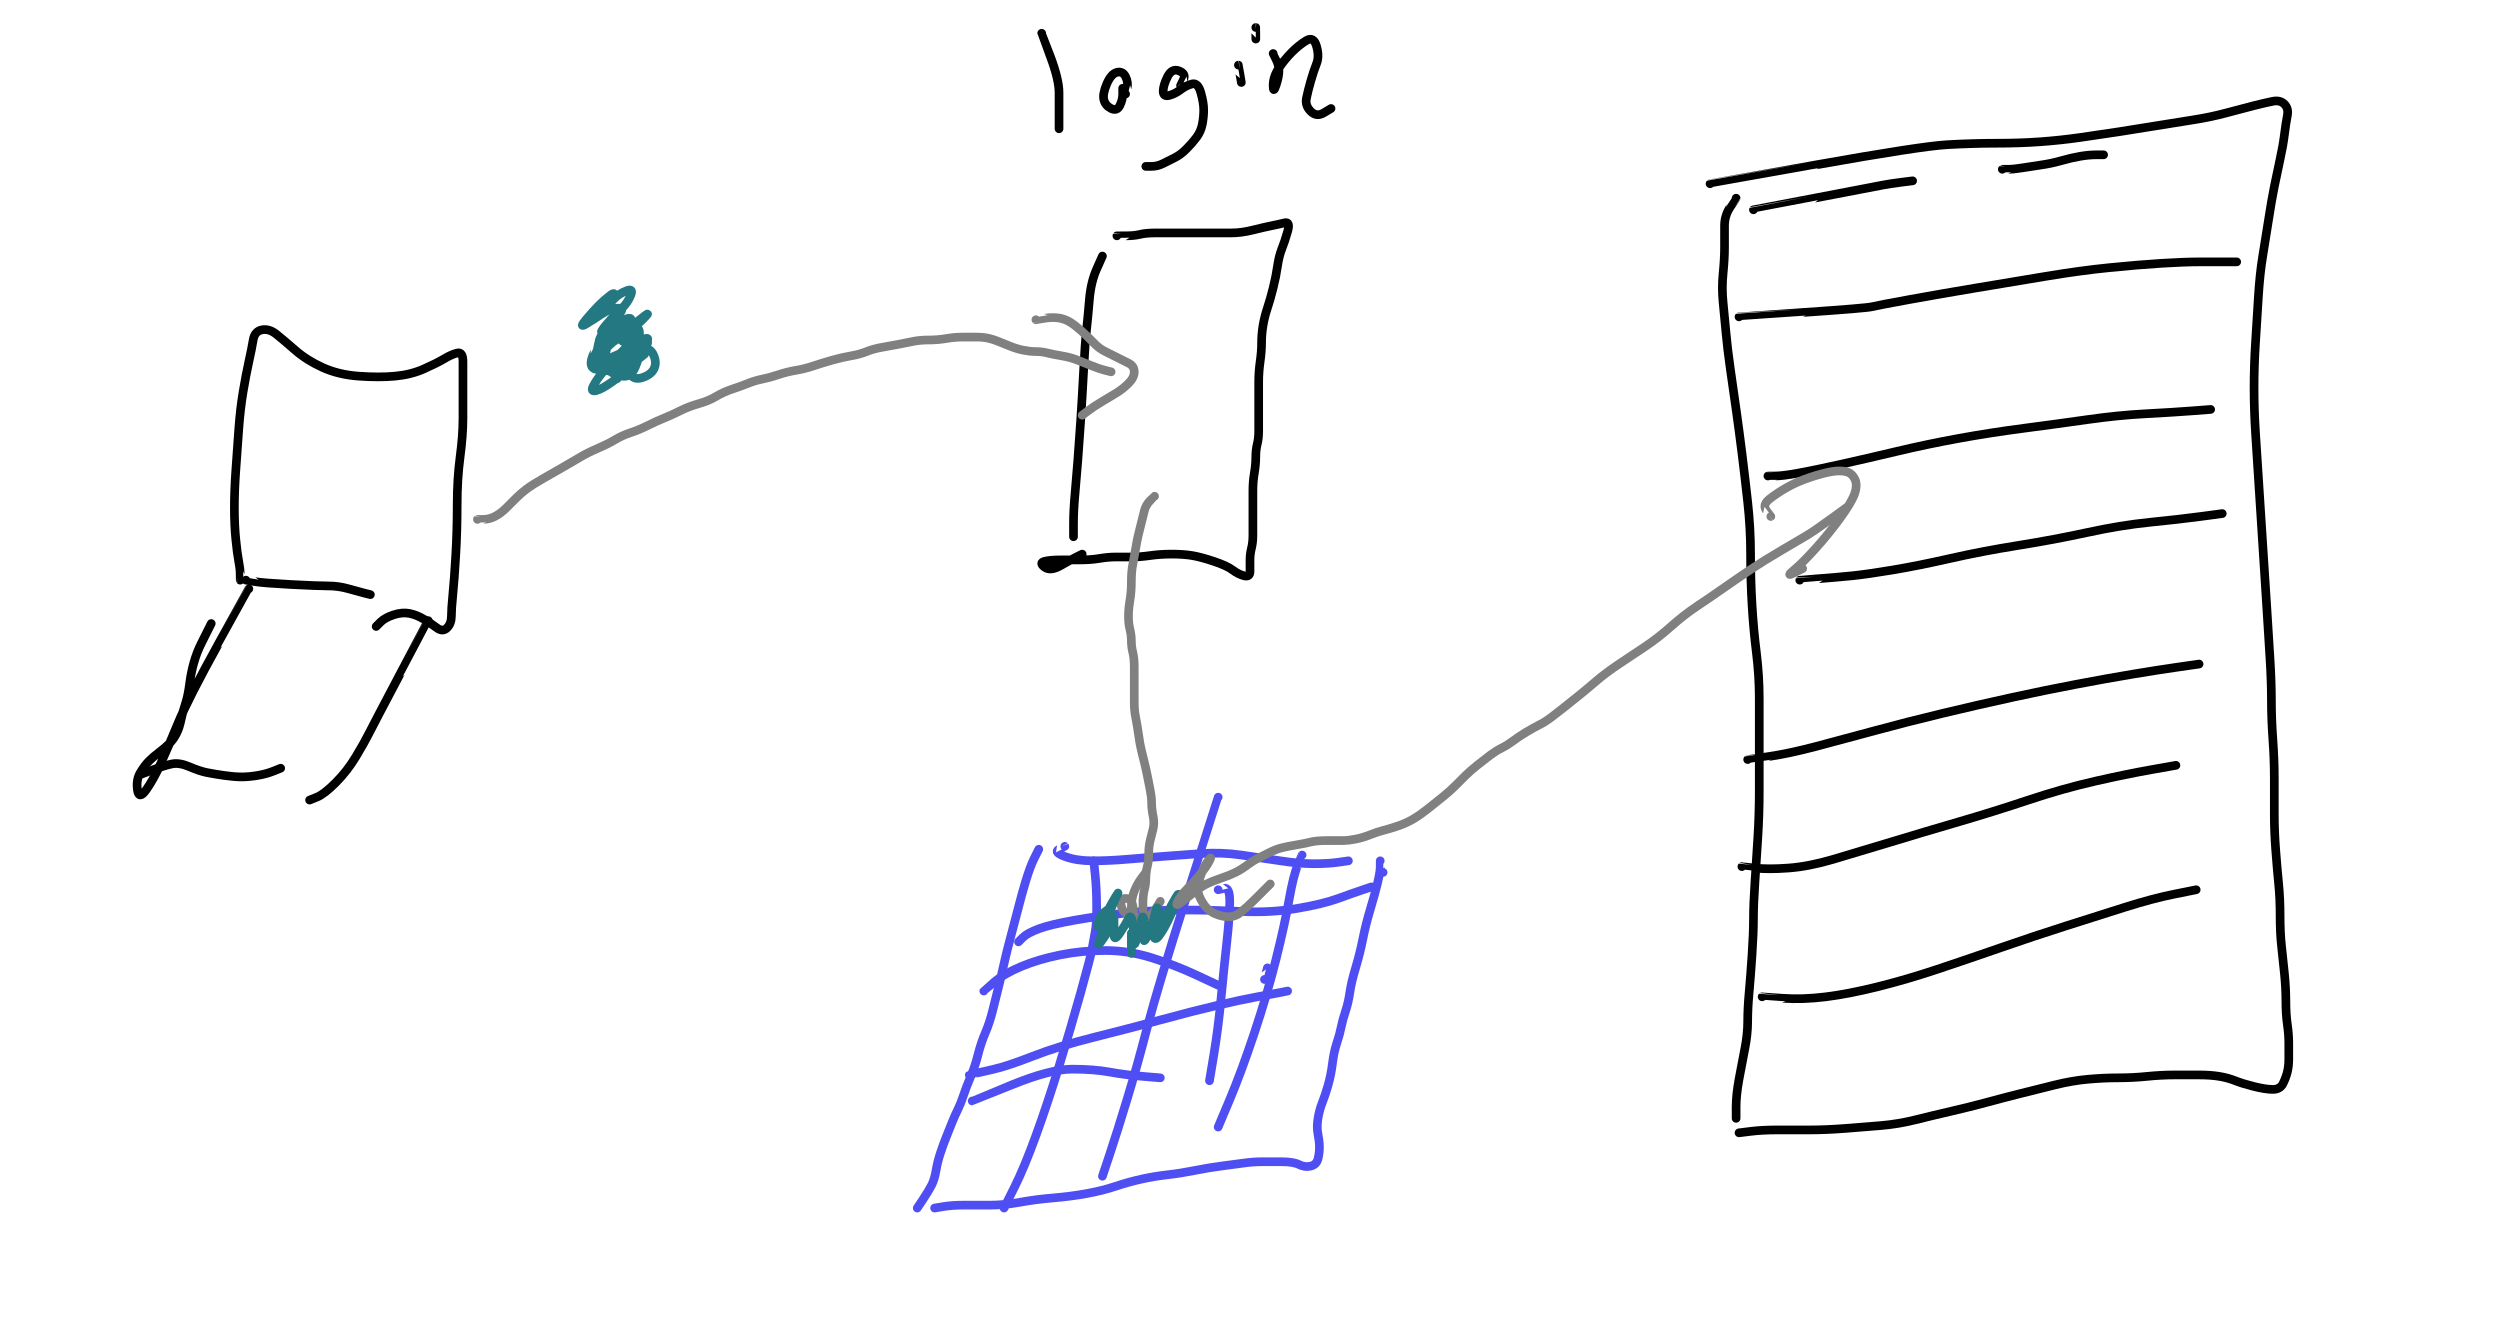 <?xml version="1.0" encoding="UTF-8" standalone="no" ?>
<!DOCTYPE svg PUBLIC "-//W3C//DTD SVG 1.1//EN" "http://www.w3.org/Graphics/SVG/1.1/DTD/svg11.dtd">
<svg xmlns="http://www.w3.org/2000/svg" xmlns:xlink="http://www.w3.org/1999/xlink" version="1.1" width="864" height="456" viewBox="0 0 864 456" xml:space="preserve">
<desc>Created with Fabric.js 4.3.1</desc>
<defs>
</defs>
<g transform="matrix(1 0 0 1 66.6 239.56)"  >
<path style="stroke: rgb(0,0,0); stroke-width: 3; stroke-dasharray: none; stroke-linecap: round; stroke-dashoffset: 0; stroke-linejoin: round; stroke-miterlimit: 10; fill: none; fill-rule: nonzero; opacity: 1;"  transform=" translate(-66.6, -239.56)" d="M 86.003 203.497 Q 86 203.5 75.5 222.5 Q 65 241.5 61.5 250 Q 58 258.5 55.5 264 Q 53 269.5 50.5 273 Q 48 276.5 47.5 273 Q 47 269.5 48.5 267 Q 50 264.5 51.5 263 Q 53 261.5 55 260 Q 57 258.5 58.5 257 Q 60 255.5 61 253.5 Q 62 251.5 62.5 249 Q 63 246.5 64 243.5 Q 65 240.5 65.5 236.5 Q 66 232.5 67 229 Q 68 225.5 69.5 222.5 Q 71 219.5 72 217.5 L 73.003 215.497" stroke-linecap="round" />
</g>
<g transform="matrix(1 0 0 1 127.5 245.5)"  >
<path style="stroke: rgb(0,0,0); stroke-width: 3; stroke-dasharray: none; stroke-linecap: round; stroke-dashoffset: 0; stroke-linejoin: round; stroke-miterlimit: 10; fill: none; fill-rule: nonzero; opacity: 1;"  transform=" translate(-127.5, -245.5)" d="M 148.003 214.497 Q 148 214.5 138.5 232.5 Q 129 250.5 127.5 253.5 Q 126 256.5 123 261.5 Q 120 266.5 116 270.5 Q 112 274.5 109.5 275.5 L 106.997 276.503" stroke-linecap="round" />
</g>
<g transform="matrix(1 0 0 1 73 266.1)"  >
<path style="stroke: rgb(0,0,0); stroke-width: 3; stroke-dasharray: none; stroke-linecap: round; stroke-dashoffset: 0; stroke-linejoin: round; stroke-miterlimit: 10; fill: none; fill-rule: nonzero; opacity: 1;"  transform=" translate(-73, -266.1)" d="M 48.997 267.503 Q 49 267.5 53 266 Q 57 264.5 59.5 264 Q 62 263.5 65.5 265 Q 69 266.5 71.5 267 Q 74 267.5 77.5 268 Q 81 268.5 83.5 268.5 Q 86 268.5 89 268 Q 92 267.5 94.5 266.5 L 97.003 265.497" stroke-linecap="round" />
</g>
<g transform="matrix(1 0 0 1 106.5 203)"  >
<path style="stroke: rgb(0,0,0); stroke-width: 3; stroke-dasharray: none; stroke-linecap: round; stroke-dashoffset: 0; stroke-linejoin: round; stroke-miterlimit: 10; fill: none; fill-rule: nonzero; opacity: 1;"  transform=" translate(-106.5, -203)" d="M 84.997 200.497 Q 85 200.5 88 201 Q 91 201.5 100.5 202 Q 110 202.5 113.5 202.5 Q 117 202.5 120.5 203.5 Q 124 204.5 126 205 L 128.003 205.503" stroke-linecap="round" />
</g>
<g transform="matrix(1 0 0 1 120.5 165.92)"  >
<path style="stroke: rgb(0,0,0); stroke-width: 3; stroke-dasharray: none; stroke-linecap: round; stroke-dashoffset: 0; stroke-linejoin: round; stroke-miterlimit: 10; fill: none; fill-rule: nonzero; opacity: 1;"  transform=" translate(-120.5, -165.92)" d="M 83.003 200.503 Q 83 200.5 83 198.5 Q 83 196.5 82.5 194 Q 82 191.5 81.5 186.5 Q 81 181.5 81 175.5 Q 81 169.5 81.5 162.5 Q 82 155.5 82.5 148.5 Q 83 141.5 84 135.5 Q 85 129.5 86 125 Q 87 120.5 87.5 117.5 Q 88 114.5 90.5 114 Q 93 113.5 95.5 115.5 Q 98 117.5 102 121 Q 106 124.5 111.5 127 Q 117 129.5 124 130 Q 131 130.5 136.5 130 Q 142 129.5 146.5 127.5 Q 151 125.5 153.5 124 Q 156 122.5 158 122 Q 160 121.5 160 125 Q 160 128.5 160 133.5 Q 160 138.5 160 144.5 Q 160 150.5 159 158 Q 158 165.5 158 174.5 Q 158 183.5 157.5 192 Q 157 200.5 156.5 205.5 Q 156 210.5 156 213 Q 156 215.5 154.5 217 Q 153 218.5 151 217 Q 149 215.5 146.5 214 Q 144 212.5 141.5 212 Q 139 211.5 136 212.5 Q 133 213.5 131.5 215 L 129.997 216.503" stroke-linecap="round" />
</g>
<g transform="matrix(1 0 0 1 376 137)"  >
<path style="stroke: rgb(0,0,0); stroke-width: 3; stroke-dasharray: none; stroke-linecap: round; stroke-dashoffset: 0; stroke-linejoin: round; stroke-miterlimit: 10; fill: none; fill-rule: nonzero; opacity: 1;"  transform=" translate(-376, -137)" d="M 381.003 88.497 Q 381 88.5 379 93 Q 377 97.5 376.5 103.5 Q 376 109.5 375.5 114 Q 375 118.5 374.5 128 Q 374 137.5 373.5 145 Q 373 152.5 372.5 159 Q 372 165.5 371.5 171 Q 371 176.5 371 181 L 371 185.503" stroke-linecap="round" />
</g>
<g transform="matrix(1 0 0 1 402.58 138.02)"  >
<path style="stroke: rgb(0,0,0); stroke-width: 3; stroke-dasharray: none; stroke-linecap: round; stroke-dashoffset: 0; stroke-linejoin: round; stroke-miterlimit: 10; fill: none; fill-rule: nonzero; opacity: 1;"  transform=" translate(-402.58, -138.02)" d="M 385.997 81.503 Q 386 81.5 389 81.5 Q 392 81.5 394 81 Q 396 80.5 399.5 80.5 Q 403 80.5 405 80.5 Q 407 80.5 411 80.5 Q 415 80.5 418.5 80.5 Q 422 80.5 425.5 80.5 Q 429 80.5 433 79.5 Q 437 78.5 439.5 78 Q 442 77.5 444 77 Q 446 76.5 445 80 Q 444 83.5 443 86 Q 442 88.5 441.5 92 Q 441 95.5 440 99.5 Q 439 103.5 438 106.5 Q 437 109.5 436.5 112.5 Q 436 115.5 436 118.5 Q 436 121.5 435.5 125 Q 435 128.5 435 132 Q 435 135.5 435 138.5 Q 435 141.5 435 144 Q 435 146.5 435 149 Q 435 151.5 434.5 153.5 Q 434 155.5 434 158 Q 434 160.5 433.5 163.5 Q 433 166.5 433 169.5 Q 433 172.5 433 175.5 Q 433 178.5 433 180.5 Q 433 182.5 433 185 Q 433 187.5 432.5 189.5 Q 432 191.5 432 193.5 Q 432 195.5 432 197.5 Q 432 199.5 430 199 Q 428 198.5 426 197 Q 424 195.5 419.5 194 Q 415 192.5 412 192 Q 409 191.5 405 191.5 Q 401 191.5 397.5 192 Q 394 192.5 391 192.5 Q 388 192.5 385.5 192.5 Q 383 192.5 380 193 Q 377 193.5 373.5 193.5 Q 370 193.5 366.5 193.5 Q 363 193.5 361 194 Q 359 194.5 361 196 Q 363 197.5 366.5 195.5 Q 370 193.5 372 192.5 L 374.003 191.497" stroke-linecap="round" />
</g>
<g transform="matrix(1 0 0 1 363 28)"  >
<path style="stroke: rgb(0,0,0); stroke-width: 3; stroke-dasharray: none; stroke-linecap: round; stroke-dashoffset: 0; stroke-linejoin: round; stroke-miterlimit: 10; fill: none; fill-rule: nonzero; opacity: 1;"  transform=" translate(-363, -28)" d="M 360 11.497 Q 360 11.5 363 19.5 Q 366 27.5 366 32 Q 366 36.5 366 40.5 L 366 44.503" stroke-linecap="round" />
</g>
<g transform="matrix(1 0 0 1 385.51 31.44)"  >
<path style="stroke: rgb(0,0,0); stroke-width: 3; stroke-dasharray: none; stroke-linecap: round; stroke-dashoffset: 0; stroke-linejoin: round; stroke-miterlimit: 10; fill: none; fill-rule: nonzero; opacity: 1;"  transform=" translate(-385.51, -31.44)" d="M 389.003 32.503 Q 389 32.5 389.5 30.5 Q 390 28.5 389 26.5 Q 388 24.5 386 25 Q 384 25.5 382.5 29 Q 381 32.5 381.5 34.5 Q 382 36.5 384 37.5 Q 386 38.5 387 36.5 Q 388 34.5 388 32.5 L 388 30.497" stroke-linecap="round" />
</g>
<g transform="matrix(1 0 0 1 406 40.7)"  >
<path style="stroke: rgb(0,0,0); stroke-width: 3; stroke-dasharray: none; stroke-linecap: round; stroke-dashoffset: 0; stroke-linejoin: round; stroke-miterlimit: 10; fill: none; fill-rule: nonzero; opacity: 1;"  transform=" translate(-406, -40.7)" d="M 408.003 29.503 Q 408 29.5 409 27.5 Q 410 25.5 407.5 24.5 Q 405 23.5 403.5 26.5 Q 402 29.5 402 31.5 Q 402 33.5 404 33 Q 406 32.5 408 31 Q 410 29.5 412 29 Q 414 28.5 415 32 Q 416 35.5 416 38 Q 416 40.5 415.5 43 Q 415 45.5 413.5 47.5 Q 412 49.5 410 51.5 Q 408 53.5 406 54.5 Q 404 55.5 402 56.5 Q 400 57.5 398 57.5 L 395.997 57.5" stroke-linecap="round" />
</g>
<g transform="matrix(1 0 0 1 428.5 25.5)"  >
<path style="stroke: rgb(0,0,0); stroke-width: 3; stroke-dasharray: none; stroke-linecap: round; stroke-dashoffset: 0; stroke-linejoin: round; stroke-miterlimit: 10; fill: none; fill-rule: nonzero; opacity: 1;"  transform=" translate(-428.5, -25.5)" d="M 427.997 22.5 Q 428 22.5 428.5 25.5 L 429.003 28.5" stroke-linecap="round" />
</g>
<g transform="matrix(1 0 0 1 434 11.5)"  >
<path style="stroke: rgb(0,0,0); stroke-width: 3; stroke-dasharray: none; stroke-linecap: round; stroke-dashoffset: 0; stroke-linejoin: round; stroke-miterlimit: 10; fill: none; fill-rule: nonzero; opacity: 1;"  transform=" translate(-434, -11.5)" d="M 433.997 9.5 Q 434 9.5 434 11.5 L 434.003 13.5" stroke-linecap="round" />
</g>
<g transform="matrix(1 0 0 1 450 26.56)"  >
<path style="stroke: rgb(0,0,0); stroke-width: 3; stroke-dasharray: none; stroke-linecap: round; stroke-dashoffset: 0; stroke-linejoin: round; stroke-miterlimit: 10; fill: none; fill-rule: nonzero; opacity: 1;"  transform=" translate(-450, -26.56)" d="M 440 18.497 Q 440 18.5 441 20.5 Q 442 22.5 442 24.5 Q 442 26.5 441 29.5 Q 440 32.5 440 29.5 Q 440 26.5 442 23.5 Q 444 20.5 446.5 18 Q 449 15.5 451.5 14 Q 454 12.5 455 16 Q 456 19.5 455 22 Q 454 24.5 453 28 Q 452 31.5 451.5 34 Q 451 36.5 453 38.5 Q 455 40.5 457.5 39 L 460.003 37.497" stroke-linecap="round" />
</g>
<g transform="matrix(1 0 0 1 601.56 227.5)"  >
<path style="stroke: rgb(0,0,0); stroke-width: 3; stroke-dasharray: none; stroke-linecap: round; stroke-dashoffset: 0; stroke-linejoin: round; stroke-miterlimit: 10; fill: none; fill-rule: nonzero; opacity: 1;"  transform=" translate(-601.56, -227.5)" d="M 600 68.497 Q 600 68.5 598 71.5 Q 596 74.5 596 78 Q 596 81.5 596 85.5 Q 596 89.5 595.5 94.5 Q 595 99.5 595.5 104.5 Q 596 109.5 596.5 115 Q 597 120.5 598 127.5 Q 599 134.5 600 141.5 Q 601 148.5 602 156.5 Q 603 164.5 604 173.5 Q 605 182.5 605 191.5 Q 605 200.5 605.5 209 Q 606 217.5 607 225.5 Q 608 233.5 608 241.5 Q 608 249.5 608 257.5 Q 608 265.5 608 273.5 Q 608 281.5 607.5 289.5 Q 607 297.5 606.5 305 Q 606 312.5 606 317.5 Q 606 322.5 605.5 330 Q 605 337.5 604.5 343 Q 604 348.5 604 353 Q 604 357.5 603 362.5 Q 602 367.5 601 373 Q 600 378.5 600 382.5 L 600 386.503" stroke-linecap="round" />
</g>
<g transform="matrix(1 0 0 1 633.5 67.5)"  >
<path style="stroke: rgb(0,0,0); stroke-width: 3; stroke-dasharray: none; stroke-linecap: round; stroke-dashoffset: 0; stroke-linejoin: round; stroke-miterlimit: 10; fill: none; fill-rule: nonzero; opacity: 1;"  transform=" translate(-633.5, -67.5)" d="M 605.997 72.503 Q 606 72.5 627 68.5 Q 648 64.5 650.5 64 Q 653 63.5 657 63 L 661.003 62.497" stroke-linecap="round" />
</g>
<g transform="matrix(1 0 0 1 709.5 56)"  >
<path style="stroke: rgb(0,0,0); stroke-width: 3; stroke-dasharray: none; stroke-linecap: round; stroke-dashoffset: 0; stroke-linejoin: round; stroke-miterlimit: 10; fill: none; fill-rule: nonzero; opacity: 1;"  transform=" translate(-709.5, -56)" d="M 691.997 58.503 Q 692 58.5 694 58.5 Q 696 58.5 699 58 Q 702 57.5 705.5 57 Q 709 56.5 712.5 55.5 Q 716 54.5 719 54 Q 722 53.5 724.5 53.5 L 727.003 53.5" stroke-linecap="round" />
</g>
<g transform="matrix(1 0 0 1 691 213.1)"  >
<path style="stroke: rgb(0,0,0); stroke-width: 3; stroke-dasharray: none; stroke-linecap: round; stroke-dashoffset: 0; stroke-linejoin: round; stroke-miterlimit: 10; fill: none; fill-rule: nonzero; opacity: 1;"  transform=" translate(-691, -213.1)" d="M 590.997 63.503 Q 591 63.5 627.5 57 Q 664 50.5 673 50 Q 682 49.5 690 49.5 Q 698 49.5 705 49 Q 712 48.5 719 47.5 Q 726 46.5 732.5 45.5 Q 739 44.5 745 43.5 Q 751 42.5 757.5 41.5 Q 764 40.5 769.5 39 Q 775 37.5 779 36.5 Q 783 35.5 785.5 35 Q 788 34.5 789.5 36 Q 791 37.5 790.5 40 Q 790 42.5 789.5 46.5 Q 789 50.5 788 55 Q 787 59.5 786 64.5 Q 785 69.5 784 76 Q 783 82.5 782 88.5 Q 781 94.5 780.5 102.5 Q 780 110.5 779.5 118.5 Q 779 126.5 779 134 Q 779 141.5 779.5 149.5 Q 780 157.5 780.5 165 Q 781 172.5 781.5 180.5 Q 782 188.5 782.5 196 Q 783 203.5 783.5 211.5 Q 784 219.5 784.5 227.5 Q 785 235.5 785 242 Q 785 248.5 785.5 255.5 Q 786 262.5 786 269 Q 786 275.5 786 281.5 Q 786 287.5 786.5 294 Q 787 300.5 787.5 305.5 Q 788 310.5 788 316.5 Q 788 322.5 788.5 327 Q 789 331.5 789.5 336.5 Q 790 341.5 790 346 Q 790 350.5 790.5 354 Q 791 357.5 791 360.5 Q 791 363.5 791 366 Q 791 368.5 790.5 370.5 Q 790 372.5 789 374.5 Q 788 376.5 785.5 376.5 Q 783 376.5 779 375.5 Q 775 374.5 772.5 373.5 Q 770 372.5 767 372 Q 764 371.5 760 371.5 Q 756 371.5 751.5 371.5 Q 747 371.5 742 372 Q 737 372.5 732 372.5 Q 727 372.5 721.5 373 Q 716 373.5 710 375 Q 704 376.5 698 378 Q 692 379.5 686.5 381 Q 681 382.5 674.5 384 Q 668 385.5 662 387 Q 656 388.5 650 389 Q 644 389.5 637.5 390 Q 631 390.5 625.5 390.5 Q 620 390.5 614.5 390.5 Q 609 390.5 605 391 L 600.997 391.503" stroke-linecap="round" />
</g>
<g transform="matrix(1 0 0 1 687 100)"  >
<path style="stroke: rgb(0,0,0); stroke-width: 3; stroke-dasharray: none; stroke-linecap: round; stroke-dashoffset: 0; stroke-linejoin: round; stroke-miterlimit: 10; fill: none; fill-rule: nonzero; opacity: 1;"  transform=" translate(-687, -100)" d="M 600.997 109.503 Q 601 109.5 623 108 Q 645 106.5 647 106 Q 649 105.5 660 103.5 Q 671 101.5 683 99.5 Q 695 97.5 707 95.5 Q 719 93.5 729 92.5 Q 739 91.5 747 91 Q 755 90.5 760.5 90.5 Q 766 90.5 769.5 90.5 L 773.003 90.5" stroke-linecap="round" />
</g>
<g transform="matrix(1 0 0 1 687.5 153)"  >
<path style="stroke: rgb(0,0,0); stroke-width: 3; stroke-dasharray: none; stroke-linecap: round; stroke-dashoffset: 0; stroke-linejoin: round; stroke-miterlimit: 10; fill: none; fill-rule: nonzero; opacity: 1;"  transform=" translate(-687.5, -153)" d="M 610.997 164.503 Q 611 164.5 613.5 164.5 Q 616 164.5 621.5 163.5 Q 627 162.5 636 160.5 Q 645 158.5 655.5 156 Q 666 153.5 677 151.5 Q 688 149.5 699.5 148 Q 711 146.5 721.5 145 Q 732 143.5 741.5 143 Q 751 142.5 757.5 142 L 764.003 141.497" stroke-linecap="round" />
</g>
<g transform="matrix(1 0 0 1 695 189)"  >
<path style="stroke: rgb(0,0,0); stroke-width: 3; stroke-dasharray: none; stroke-linecap: round; stroke-dashoffset: 0; stroke-linejoin: round; stroke-miterlimit: 10; fill: none; fill-rule: nonzero; opacity: 1;"  transform=" translate(-695, -189)" d="M 621.997 200.503 Q 622 200.5 628.5 200 Q 635 199.5 640 199 Q 645 198.5 654 197 Q 663 195.5 674 193 Q 685 190.5 697.5 188.5 Q 710 186.5 721.5 184 Q 733 181.5 743 180.5 Q 753 179.5 760.5 178.5 L 768.003 177.497" stroke-linecap="round" />
</g>
<g transform="matrix(1 0 0 1 682 246)"  >
<path style="stroke: rgb(0,0,0); stroke-width: 3; stroke-dasharray: none; stroke-linecap: round; stroke-dashoffset: 0; stroke-linejoin: round; stroke-miterlimit: 10; fill: none; fill-rule: nonzero; opacity: 1;"  transform=" translate(-682, -246)" d="M 603.997 262.503 Q 604 262.5 611 261.5 Q 618 260.5 627.5 258 Q 637 255.5 648 252.5 Q 659 249.5 671.5 246.5 Q 684 243.5 695.5 241 Q 707 238.5 717.5 236.5 Q 728 234.5 737 233 Q 746 231.5 753 230.5 L 760.003 229.497" stroke-linecap="round" />
</g>
<g transform="matrix(1 0 0 1 677 282.44)"  >
<path style="stroke: rgb(0,0,0); stroke-width: 3; stroke-dasharray: none; stroke-linecap: round; stroke-dashoffset: 0; stroke-linejoin: round; stroke-miterlimit: 10; fill: none; fill-rule: nonzero; opacity: 1;"  transform=" translate(-677, -282.44)" d="M 601.997 299.503 Q 602 299.5 606.5 300 Q 611 300.5 618 300 Q 625 299.5 633.5 297 Q 642 294.5 653.5 291 Q 665 287.5 677 284 Q 689 280.5 701 276.5 Q 713 272.5 724 270 Q 735 267.5 743.5 266 L 752.003 264.497" stroke-linecap="round" />
</g>
<g transform="matrix(1 0 0 1 684 326.41)"  >
<path style="stroke: rgb(0,0,0); stroke-width: 3; stroke-dasharray: none; stroke-linecap: round; stroke-dashoffset: 0; stroke-linejoin: round; stroke-miterlimit: 10; fill: none; fill-rule: nonzero; opacity: 1;"  transform=" translate(-684, -326.41)" d="M 608.997 344.503 Q 609 344.5 616 345 Q 623 345.5 631 344.5 Q 639 343.5 649 341 Q 659 338.5 669.5 335 Q 680 331.5 691.5 327.5 Q 703 323.5 714 320 Q 725 316.5 734.5 313.5 Q 744 310.5 751.5 309 L 759.003 307.497" stroke-linecap="round" />
</g>
<g transform="matrix(1 0 0 1 274.5 148)"  >
<path style="stroke: rgb(128,128,128); stroke-width: 3; stroke-dasharray: none; stroke-linecap: round; stroke-dashoffset: 0; stroke-linejoin: round; stroke-miterlimit: 10; fill: none; fill-rule: nonzero; opacity: 1;"  transform=" translate(-274.5, -148)" d="M 164.997 179.503 Q 165 179.5 167 179.5 Q 169 179.5 171 178.5 Q 173 177.5 175 175.5 Q 177 173.5 178.5 172 Q 180 170.5 182 169 Q 184 167.5 187.5 165.5 Q 191 163.5 194.5 161.5 Q 198 159.5 200.5 158 Q 203 156.5 206.5 155 Q 210 153.5 212.5 152 Q 215 150.5 218 149.5 Q 221 148.5 224 147 Q 227 145.5 229.5 144.5 Q 232 143.5 235 142 Q 238 140.5 241.5 139.5 Q 245 138.5 247.5 137 Q 250 135.5 253 134.5 Q 256 133.5 258.5 132.5 Q 261 131.5 263.5 131 Q 266 130.5 269 129.5 Q 272 128.5 275 128 Q 278 127.5 281 126.5 Q 284 125.5 287.5 124.5 Q 291 123.5 294 123 Q 297 122.5 299.5 121.5 Q 302 120.5 305 120 Q 308 119.5 310.5 119 Q 313 118.5 315.5 118 Q 318 117.5 321 117.5 Q 324 117.5 327 117 Q 330 116.5 332.5 116.5 Q 335 116.5 337.5 116.5 Q 340 116.5 342 117 Q 344 117.5 347.5 119 Q 351 120.5 353.5 121 Q 356 121.5 358 121.5 Q 360 121.5 362 122 Q 364 122.5 367 123 Q 370 123.5 372.5 124.5 Q 375 125.5 377.5 126.5 Q 380 127.5 382 128 L 384.003 128.503" stroke-linecap="round" />
</g>
<g transform="matrix(1 0 0 1 375 126.56)"  >
<path style="stroke: rgb(128,128,128); stroke-width: 3; stroke-dasharray: none; stroke-linecap: round; stroke-dashoffset: 0; stroke-linejoin: round; stroke-miterlimit: 10; fill: none; fill-rule: nonzero; opacity: 1;"  transform=" translate(-375, -126.56)" d="M 357.997 110.497 Q 358 110.5 361 110 Q 364 109.5 366.5 110 Q 369 110.5 371.5 112.5 Q 374 114.5 375.5 116 Q 377 117.5 378.5 119 Q 380 120.5 382 121.5 Q 384 122.5 386 123.5 Q 388 124.5 390 125.5 Q 392 126.5 392 128.5 Q 392 130.5 390 132.5 Q 388 134.5 385.5 136 Q 383 137.5 380.5 139 Q 378 140.5 376 142 L 373.997 143.503" stroke-linecap="round" />
</g>
<g transform="matrix(1 0 0 1 338 355.5)"  >
<path style="stroke: rgb(78,78,243); stroke-width: 3; stroke-dasharray: none; stroke-linecap: round; stroke-dashoffset: 0; stroke-linejoin: round; stroke-miterlimit: 10; fill: none; fill-rule: nonzero; opacity: 1;"  transform=" translate(-338, -355.5)" d="M 359.003 293.497 Q 359 293.5 357.5 296.5 Q 356 299.5 354.5 304.5 Q 353 309.5 352 313.5 Q 351 317.5 349.5 323 Q 348 328.5 347 333 Q 346 337.5 345 341.5 Q 344 345.5 343 349.5 Q 342 353.5 340.5 357 Q 339 360.5 338 364.5 Q 337 368.5 335.5 372 Q 334 375.5 333 378.5 Q 332 381.5 331 383.5 Q 330 385.5 329 388 Q 328 390.5 327 393 Q 326 395.5 325 398.5 Q 324 401.5 323.5 404.5 Q 323 407.5 322 409.5 Q 321 411.5 319 414.5 L 316.997 417.503" stroke-linecap="round" />
</g>
<g transform="matrix(1 0 0 1 478 301.5)"  >
<path style="stroke: rgb(78,78,243); stroke-width: 3; stroke-dasharray: none; stroke-linecap: round; stroke-dashoffset: 0; stroke-linejoin: round; stroke-miterlimit: 10; fill: none; fill-rule: nonzero; opacity: 1;"  transform=" translate(-478, -301.5)" d="M 477.997 301.5 L 478.003 301.5" stroke-linecap="round" />
</g>
<g transform="matrix(1 0 0 1 400 357.5)"  >
<path style="stroke: rgb(78,78,243); stroke-width: 3; stroke-dasharray: none; stroke-linecap: round; stroke-dashoffset: 0; stroke-linejoin: round; stroke-miterlimit: 10; fill: none; fill-rule: nonzero; opacity: 1;"  transform=" translate(-400, -357.5)" d="M 477.003 297.497 Q 477 297.5 477 299.5 Q 477 301.5 476 305.5 Q 475 309.5 473.5 314.5 Q 472 319.5 471 324.5 Q 470 329.5 468.5 334.5 Q 467 339.5 466.5 343 Q 466 346.5 465 349.5 Q 464 352.5 463.5 355 Q 463 357.5 462 360.5 Q 461 363.5 460.5 367.5 Q 460 371.5 459 375 Q 458 378.5 457 381 Q 456 383.5 455.5 386.5 Q 455 389.5 455.5 392 Q 456 394.5 456 396.5 Q 456 398.5 455.5 400.5 Q 455 402.5 453 403 Q 451 403.5 449 402.5 Q 447 401.5 443 401.5 Q 439 401.5 436 401.5 Q 433 401.5 429.5 402 Q 426 402.5 422 403 Q 418 403.5 413 404.5 Q 408 405.5 403.5 406 Q 399 406.5 394.5 407.5 Q 390 408.5 385.5 410 Q 381 411.5 375.5 412.5 Q 370 413.5 364 414 Q 358 414.5 352.5 415.5 Q 347 416.5 342 416.5 Q 337 416.5 333 416.5 Q 329 416.5 326 417 L 322.997 417.503" stroke-linecap="round" />
</g>
<g transform="matrix(1 0 0 1 415.34 295.5)"  >
<path style="stroke: rgb(78,78,243); stroke-width: 3; stroke-dasharray: none; stroke-linecap: round; stroke-dashoffset: 0; stroke-linejoin: round; stroke-miterlimit: 10; fill: none; fill-rule: nonzero; opacity: 1;"  transform=" translate(-415.34, -295.5)" d="M 367.997 292.497 Q 368 292.5 366 293.5 Q 364 294.5 368 296 Q 372 297.5 377.5 297.5 Q 383 297.5 389 297 Q 395 296.5 401.5 296 Q 408 295.5 415 295 Q 422 294.5 429 295.5 Q 436 296.5 442.5 297.5 Q 449 298.5 454 298.5 Q 459 298.5 462.5 298 L 466.003 297.497" stroke-linecap="round" />
</g>
<g transform="matrix(1 0 0 1 413 316)"  >
<path style="stroke: rgb(78,78,243); stroke-width: 3; stroke-dasharray: none; stroke-linecap: round; stroke-dashoffset: 0; stroke-linejoin: round; stroke-miterlimit: 10; fill: none; fill-rule: nonzero; opacity: 1;"  transform=" translate(-413, -316)" d="M 351.997 325.503 Q 352 325.5 353.5 324 Q 355 322.5 359 321 Q 363 319.5 371.5 318 Q 380 316.5 389.5 315.5 Q 399 314.5 409 314.5 Q 419 314.5 429 315 Q 439 315.5 448 314 Q 457 312.5 462.5 310.5 Q 468 308.5 471 307.5 L 474.003 306.497" stroke-linecap="round" />
</g>
<g transform="matrix(1 0 0 1 380.5 335.5)"  >
<path style="stroke: rgb(78,78,243); stroke-width: 3; stroke-dasharray: none; stroke-linecap: round; stroke-dashoffset: 0; stroke-linejoin: round; stroke-miterlimit: 10; fill: none; fill-rule: nonzero; opacity: 1;"  transform=" translate(-380.5, -335.5)" d="M 339.997 342.503 Q 340 342.5 343.5 339.5 Q 347 336.5 353 334 Q 359 331.5 366.5 330 Q 374 328.5 382 328.5 Q 390 328.5 398 331 Q 406 333.5 413.5 337 L 421.003 340.503" stroke-linecap="round" />
</g>
<g transform="matrix(1 0 0 1 437.5 336.5)"  >
<path style="stroke: rgb(78,78,243); stroke-width: 3; stroke-dasharray: none; stroke-linecap: round; stroke-dashoffset: 0; stroke-linejoin: round; stroke-miterlimit: 10; fill: none; fill-rule: nonzero; opacity: 1;"  transform=" translate(-437.5, -336.5)" d="M 436.997 338.5 Q 437 338.5 437.5 336.5 L 438.003 334.5" stroke-linecap="round" />
</g>
<g transform="matrix(1 0 0 1 390 357)"  >
<path style="stroke: rgb(78,78,243); stroke-width: 3; stroke-dasharray: none; stroke-linecap: round; stroke-dashoffset: 0; stroke-linejoin: round; stroke-miterlimit: 10; fill: none; fill-rule: nonzero; opacity: 1;"  transform=" translate(-390, -357)" d="M 334.997 371.503 Q 335 371.5 337 371 Q 339 370.5 343.5 369.5 Q 348 368.5 357 365 Q 366 361.5 378 358.5 Q 390 355.5 401 352.5 Q 412 349.5 420.5 347.5 Q 429 345.5 434.5 344.5 Q 440 343.5 442.5 343 L 445.003 342.497" stroke-linecap="round" />
</g>
<g transform="matrix(1 0 0 1 368.5 375)"  >
<path style="stroke: rgb(78,78,243); stroke-width: 3; stroke-dasharray: none; stroke-linecap: round; stroke-dashoffset: 0; stroke-linejoin: round; stroke-miterlimit: 10; fill: none; fill-rule: nonzero; opacity: 1;"  transform=" translate(-368.5, -375)" d="M 335.997 380.5 Q 336 380.5 349.5 375 Q 363 369.5 370.5 369.5 Q 378 369.5 383.5 370.5 Q 389 371.5 395 372 L 401.003 372.503" stroke-linecap="round" />
</g>
<g transform="matrix(1 0 0 1 401 341)"  >
<path style="stroke: rgb(78,78,243); stroke-width: 3; stroke-dasharray: none; stroke-linecap: round; stroke-dashoffset: 0; stroke-linejoin: round; stroke-miterlimit: 10; fill: none; fill-rule: nonzero; opacity: 1;"  transform=" translate(-401, -341)" d="M 421.003 275.497 Q 421 275.5 410.5 308.5 Q 400 341.5 396.5 355 Q 393 368.5 389.5 380 Q 386 391.5 383.5 399 L 380.997 406.503" stroke-linecap="round" />
</g>
<g transform="matrix(1 0 0 1 421.5 340.15)"  >
<path style="stroke: rgb(78,78,243); stroke-width: 3; stroke-dasharray: none; stroke-linecap: round; stroke-dashoffset: 0; stroke-linejoin: round; stroke-miterlimit: 10; fill: none; fill-rule: nonzero; opacity: 1;"  transform=" translate(-421.5, -340.15)" d="M 421 307.497 Q 421 307.5 423 307 Q 425 306.5 425 311.5 Q 425 316.5 424 325.5 Q 423 334.5 422 345 Q 421 355.5 419.5 364.5 L 417.997 373.503" stroke-linecap="round" />
</g>
<g transform="matrix(1 0 0 1 435.5 342.5)"  >
<path style="stroke: rgb(78,78,243); stroke-width: 3; stroke-dasharray: none; stroke-linecap: round; stroke-dashoffset: 0; stroke-linejoin: round; stroke-miterlimit: 10; fill: none; fill-rule: nonzero; opacity: 1;"  transform=" translate(-435.5, -342.5)" d="M 450.003 295.497 Q 450 295.5 448.5 299 Q 447 302.5 445.5 311 Q 444 319.5 441 331.5 Q 438 343.5 433.5 357 Q 429 370.5 425 380 L 420.997 389.503" stroke-linecap="round" />
</g>
<g transform="matrix(1 0 0 1 363 357.5)"  >
<path style="stroke: rgb(78,78,243); stroke-width: 3; stroke-dasharray: none; stroke-linecap: round; stroke-dashoffset: 0; stroke-linejoin: round; stroke-miterlimit: 10; fill: none; fill-rule: nonzero; opacity: 1;"  transform=" translate(-363, -357.5)" d="M 378 297.497 Q 378 297.5 378.5 302.5 Q 379 307.5 379 313.5 Q 379 319.5 378.5 322 Q 378 324.5 377.5 327.5 Q 377 330.5 373.5 343 Q 370 355.5 366 368.5 Q 362 381.5 358 392.5 Q 354 403.5 350.5 410.5 L 346.997 417.503" stroke-linecap="round" />
</g>
<g transform="matrix(1 0 0 1 213.69 117.58)"  >
<path style="stroke: rgb(35,120,130); stroke-width: 3; stroke-dasharray: none; stroke-linecap: round; stroke-dashoffset: 0; stroke-linejoin: round; stroke-miterlimit: 10; fill: none; fill-rule: nonzero; opacity: 1;"  transform=" translate(-213.69, -117.58)" d="M 207.997 116.497 Q 208 116.5 205.5 121.5 Q 203 126.5 205.5 127.5 Q 208 128.5 212 124.5 Q 216 120.5 217.5 119 Q 219 117.5 219 115.5 Q 219 113.5 216.5 113 Q 214 112.5 211.5 115 Q 209 117.5 208.5 120.5 Q 208 123.5 210 124.5 Q 212 125.5 213.5 124 Q 215 122.5 216 120.5 Q 217 118.5 218 115.5 Q 219 112.5 217 111 Q 215 109.5 212 111.5 Q 209 113.5 208 115.5 Q 207 117.5 206.5 120.5 Q 206 123.5 206 125.5 Q 206 127.5 208.5 128 Q 211 128.5 213 127 Q 215 125.5 216.5 123.5 Q 218 121.5 219.5 119.5 Q 221 117.5 221 115 Q 221 112.5 218 113 Q 215 113.5 213 115 Q 211 116.5 210 119.5 Q 209 122.5 209 124.5 Q 209 126.5 210.5 128 Q 212 129.5 215 130 Q 218 130.5 219.5 127 Q 221 123.5 221 121 Q 221 118.5 219 118.5 Q 217 118.5 216.5 120.5 Q 216 122.5 216 124.5 Q 216 126.5 217.5 129 Q 219 131.5 222 130.5 Q 225 129.5 226 127.5 Q 227 125.5 226 123 Q 225 120.5 223 120.5 Q 221 120.5 218.5 121.5 Q 216 122.5 213 124.5 Q 210 126.5 208 129 Q 206 131.5 205 133.5 Q 204 135.5 206 135 Q 208 134.5 211.5 132 Q 215 129.5 217.5 127 Q 220 124.5 222 123 Q 224 121.5 222 122.5 Q 220 123.5 217.5 125.5 Q 215 127.5 213.5 130 Q 212 132.5 215 129 Q 218 125.5 220 123 Q 222 120.5 223.5 119 Q 225 117.5 220.5 119.5 Q 216 121.5 212.5 123 Q 209 124.5 207 125.5 Q 205 126.5 206.5 124 Q 208 121.5 211.5 118.5 Q 215 115.5 218 113 Q 221 110.5 223 109 Q 225 107.5 222 110.5 Q 219 113.5 216 115.5 Q 213 117.5 210.5 119 Q 208 120.5 208 118 Q 208 115.5 210 113 Q 212 110.5 214 108.5 Q 216 106.5 213.5 106.5 Q 211 106.5 208 108.5 Q 205 110.5 202.5 112 Q 200 113.5 202.5 110.5 Q 205 107.5 207 105.5 Q 209 103.5 211 102 Q 213 100.5 212 103 Q 211 105.5 208.5 107.5 Q 206 109.5 208.5 107 Q 211 104.5 212.5 103 Q 214 101.5 216.5 100.5 Q 219 99.5 218 102 Q 217 104.5 215 106.5 Q 213 108.5 211.5 110 Q 210 111.5 212.5 109 Q 215 106.5 212.5 109 Q 210 111.5 208.5 113.5 Q 207 115.5 209 114.5 Q 211 113.5 214 112 Q 217 110.5 214 114 Q 211 117.5 209 119 Q 207 120.5 207 118.5 Q 207 116.5 209 115 Q 211 113.5 215 111 Q 219 108.5 218 112 Q 217 115.5 215.5 117 Q 214 118.5 217.5 118 Q 221 117.5 223 117 Q 225 116.5 222.5 119 Q 220 121.5 218 123 L 215.997 124.503" stroke-linecap="round" />
</g>
<g transform="matrix(1 0 0 1 394.5 243)"  >
<path style="stroke: rgb(128,128,128); stroke-width: 3; stroke-dasharray: none; stroke-linecap: round; stroke-dashoffset: 0; stroke-linejoin: round; stroke-miterlimit: 10; fill: none; fill-rule: nonzero; opacity: 1;"  transform=" translate(-394.5, -243)" d="M 399.003 171.497 Q 399 171.5 397.5 173 Q 396 174.5 395.5 176.5 Q 395 178.5 394.5 180.5 Q 394 182.5 393.5 184.5 Q 393 186.5 392.5 189.5 Q 392 192.5 391.5 195 Q 391 197.5 391 201 Q 391 204.5 390.5 207.5 Q 390 210.5 390 213 Q 390 215.5 390.5 217.5 Q 391 219.5 391 221.5 Q 391 223.5 391.5 225.5 Q 392 227.5 392 230.5 Q 392 233.5 392 237 Q 392 240.5 392 243 Q 392 245.5 392.5 248 Q 393 250.5 393.5 254 Q 394 257.5 394.5 259.5 Q 395 261.5 395.5 263.5 Q 396 265.5 396.5 268 Q 397 270.5 397.5 273 Q 398 275.5 398 277.5 Q 398 279.5 398.5 282 Q 399 284.5 398.5 286.5 Q 398 288.5 397.5 290.5 Q 397 292.5 397 295 Q 397 297.5 396.5 299.5 Q 396 301.5 396 303.5 Q 396 305.5 395.5 307.5 Q 395 309.5 395 312 L 395 314.503" stroke-linecap="round" />
</g>
<g transform="matrix(1 0 0 1 394.11 310.72)"  >
<path style="stroke: rgb(128,128,128); stroke-width: 3; stroke-dasharray: none; stroke-linecap: round; stroke-dashoffset: 0; stroke-linejoin: round; stroke-miterlimit: 10; fill: none; fill-rule: nonzero; opacity: 1;"  transform=" translate(-394.11, -310.72)" d="M 396.003 301.497 Q 396 301.5 394.5 303.5 Q 393 305.5 392 308 Q 391 310.5 391 313.5 Q 391 316.5 391 318.5 Q 391 320.5 391.5 318 Q 392 315.5 391.5 313 Q 391 310.5 389 310.5 Q 387 310.5 387.5 313 Q 388 315.5 390.5 316.5 Q 393 317.5 395.5 317 Q 398 316.5 399.5 314 L 401.003 311.497" stroke-linecap="round" />
</g>
<g transform="matrix(1 0 0 1 393.41 318.78)"  >
<path style="stroke: rgb(35,120,130); stroke-width: 3; stroke-dasharray: none; stroke-linecap: round; stroke-dashoffset: 0; stroke-linejoin: round; stroke-miterlimit: 10; fill: none; fill-rule: nonzero; opacity: 1;"  transform=" translate(-393.41, -318.78)" d="M 384.003 313.497 Q 384 313.5 382 315 Q 380 316.5 379.5 319 Q 379 321.5 380.5 319 Q 382 316.5 383 314.5 Q 384 312.5 385.5 310 Q 387 307.5 386 309.5 Q 385 311.5 384 314 Q 383 316.5 382 319.5 Q 381 322.5 380 325 Q 379 327.5 380.5 325.5 Q 382 323.5 383 321.5 Q 384 319.5 384.5 317.5 Q 385 315.5 385 318 Q 385 320.5 385 323 Q 385 325.5 387 322.5 Q 389 319.5 390 317.5 Q 391 315.5 391.5 319.5 Q 392 323.5 392 325.5 Q 392 327.5 393 324 Q 394 320.5 394.5 318 Q 395 315.5 395.5 318.5 Q 396 321.5 395.5 324 Q 395 326.5 396.5 323.5 Q 398 320.5 398.5 318.5 Q 399 316.5 399.5 314.5 Q 400 312.5 400.5 315.5 Q 401 318.5 400 321 Q 399 323.5 400.5 321 Q 402 318.5 403.5 315.5 Q 405 312.5 406.5 310 Q 408 307.5 406.5 311.5 Q 405 315.5 403.5 318.5 Q 402 321.5 400.5 323.5 Q 399 325.5 398.5 323 Q 398 320.5 396 321 Q 394 321.5 392.5 323.5 Q 391 325.5 391 322.5 Q 391 319.5 391 322.5 Q 391 325.5 391 327.5 L 391 329.503" stroke-linecap="round" />
</g>
<g transform="matrix(1 0 0 1 522.17 246.33)"  >
<path style="stroke: rgb(128,128,128); stroke-width: 3; stroke-dasharray: none; stroke-linecap: round; stroke-dashoffset: 0; stroke-linejoin: round; stroke-miterlimit: 10; fill: none; fill-rule: nonzero; opacity: 1;"  transform=" translate(-522.17, -246.33)" d="M 638.003 175.497 Q 638 175.5 632.5 179.5 Q 627 183.5 624.5 185 Q 622 186.5 616 190 Q 610 193.5 605.5 196.5 Q 601 199.5 596 203 Q 591 206.5 586.5 209.5 Q 582 212.5 577.5 216.5 Q 573 220.5 568.5 223.5 Q 564 226.5 559.5 229.5 Q 555 232.5 551.5 235.5 Q 548 238.5 545.5 240.5 Q 543 242.5 540.5 244.5 Q 538 246.5 536 248 Q 534 249.5 532 250.5 Q 530 251.5 527.5 253 Q 525 254.5 523 256 Q 521 257.5 519 258.5 Q 517 259.5 515 261 Q 513 262.5 510.5 264.5 Q 508 266.5 506.5 268 Q 505 269.5 503 271.5 Q 501 273.5 498.5 275.5 Q 496 277.5 493.5 279.5 Q 491 281.5 488.5 283 Q 486 284.5 483 285.5 Q 480 286.5 478 287 Q 476 287.5 473.5 288.5 Q 471 289.5 468.5 290 Q 466 290.5 464 290.5 Q 462 290.5 458.5 290.5 Q 455 290.5 453 291 Q 451 291.5 448 292 Q 445 292.5 443 293 Q 441 293.5 439 294.5 Q 437 295.5 435 296.5 Q 433 297.5 431 299 Q 429 300.5 427 301.5 Q 425 302.5 422 303.5 Q 419 304.5 417 305.5 Q 415 306.5 412.5 308.5 Q 410 310.5 408 312 Q 406 313.5 407 311.5 Q 408 309.5 410 307.5 Q 412 305.5 414.5 302.5 Q 417 299.5 418 297.5 Q 419 295.5 417.5 297.5 Q 416 299.5 415 302.5 Q 414 305.5 414 307.5 Q 414 309.5 416 312.5 Q 418 315.5 422 316.5 Q 426 317.5 428.5 315.5 Q 431 313.5 433.5 311 Q 436 308.5 437.5 307 L 439.003 305.497" stroke-linecap="round" />
</g>
<g transform="matrix(1 0 0 1 625.61 180.82)"  >
<path style="stroke: rgb(128,128,128); stroke-width: 3; stroke-dasharray: none; stroke-linecap: round; stroke-dashoffset: 0; stroke-linejoin: round; stroke-miterlimit: 10; fill: none; fill-rule: nonzero; opacity: 1;"  transform=" translate(-625.61, -180.82)" d="M 611.997 178.503 Q 612 178.5 610.5 176.5 Q 609 174.5 611.5 172.5 Q 614 170.5 617.5 168.5 Q 621 166.5 625.5 165 Q 630 163.5 633 163 Q 636 162.5 638 163 Q 640 163.5 641 165.5 Q 642 167.5 641 170.5 Q 640 173.5 636 179 Q 632 184.5 627.5 189.5 Q 623 194.5 620 197 Q 617 199.5 620 198 L 623.003 196.497" stroke-linecap="round" />
</g>
</svg>